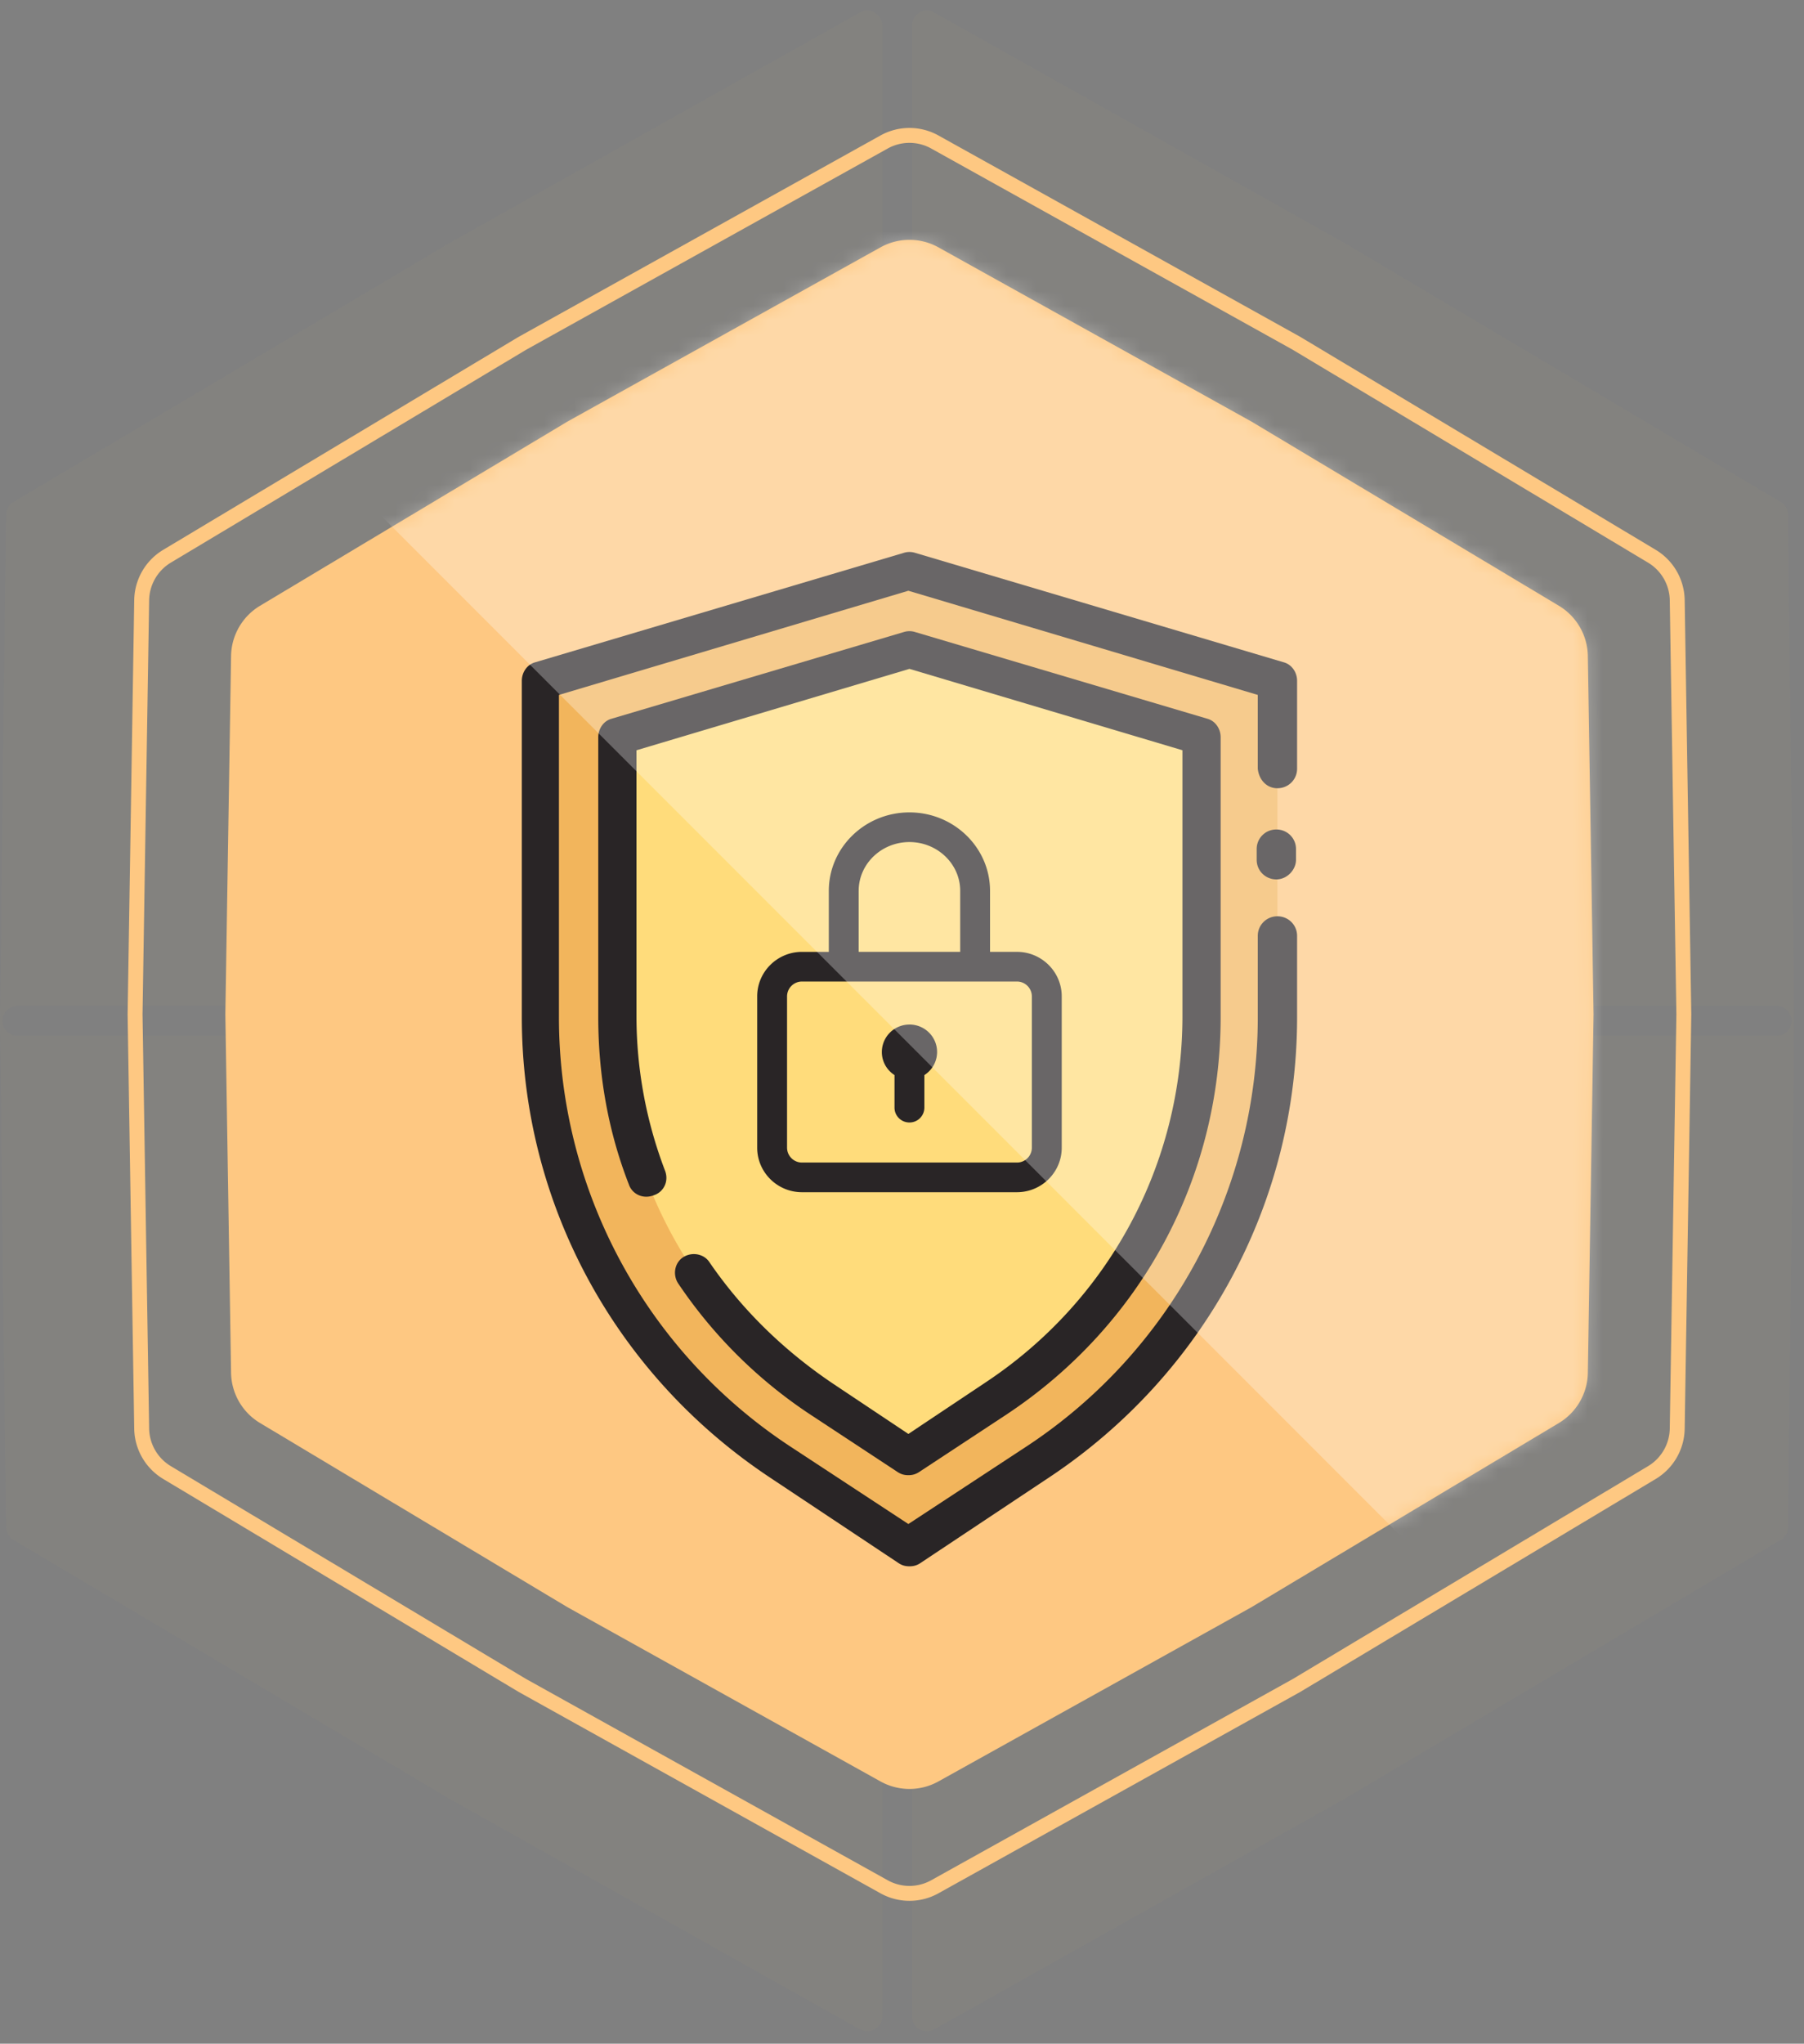 <svg width="121" height="137" fill="none" xmlns="http://www.w3.org/2000/svg"><rect width="100%" height="100%" fill="#808080" stroke="none"/><path fill-rule="evenodd" clip-rule="evenodd" d="M62.168 67.439a1 1 0 01-1-1V1.709a1 1 0 011.49-.872L90.252 16.33l29.189 17.321c.3.178.485.5.489.848l.406 33.939-.406 33.938a.998.998 0 01-.489.848l-29.189 17.321-27.594 15.495a1 1 0 01-1.49-.872v-64.73a1 1 0 011-1h57a1 1 0 000-2h-57zm-4 0a1 1 0 001-1V1.709a1 1 0 00-1.49-.872L30.084 16.33.895 33.653a1 1 0 00-.49.848L0 68.439l.406 33.938a1 1 0 00.49.848l29.188 17.321 27.594 15.495a1 1 0 001.49-.872v-64.73a1 1 0 00-1-1h-57a1 1 0 010-2h57z" fill="#FEC882" fill-opacity=".03"/><path d="M59.056 16.582a4 4 0 013.889 0l20.998 11.68 20.615 12.345a4 4 0 011.944 3.368L106.885 68l-.383 24.025a4 4 0 01-1.944 3.368l-20.615 12.344-20.998 11.681a3.998 3.998 0 01-3.89 0l-20.997-11.681-20.615-12.344a4 4 0 01-1.945-3.368L15.115 68l.383-24.025a4 4 0 011.945-3.368l20.615-12.345 20.998-11.68z" fill="#FEC882"/><path fill-rule="evenodd" clip-rule="evenodd" d="M86.72 23.452L62.458 9.955a3 3 0 00-2.916 0L35.28 23.452 11.461 37.715a3 3 0 00-1.458 2.526L9.56 68l.443 27.76a3 3 0 001.458 2.525l23.82 14.263 24.26 13.496c.908.505 2.01.505 2.917 0l24.262-13.496 23.819-14.263a2.999 2.999 0 001.458-2.526L112.44 68l-.443-27.758a2.999 2.999 0 00-1.458-2.526l-23.82-14.263zm.5-.867L62.945 9.082a4 4 0 00-3.89 0L34.78 22.585 10.948 36.858a4 4 0 00-1.945 3.368L8.56 68l.443 27.775a4 4 0 001.945 3.368l23.832 14.271 24.276 13.504c1.209.673 2.68.673 3.889 0l24.275-13.504 23.833-14.27a4 4 0 001.944-3.369L113.44 68l-.443-27.775a4 4 0 00-1.944-3.368L87.22 22.586z" fill="#FEC882"/><path d="M61 103.764l8.642-5.747c10.034-6.62 16.04-17.823 16.04-29.754V45.712l-24.755-7.348-24.682 7.275V68.19c0 11.93 6.006 23.134 16.04 29.754l8.715 5.82z" fill="#F2B55C"/><path d="M61 97.58l5.86-3.856A30.512 30.512 0 0080.627 68.19V49.421L61 43.601l-19.628 5.82V68.19a30.512 30.512 0 0013.77 25.534L61 97.58z" fill="#FFDC7B"/><path d="M85.682 52.84c.732 0 1.318-.581 1.318-1.309V45.64c0-.582-.366-1.092-.879-1.237l-24.755-7.347a1.255 1.255 0 00-.732 0l-24.755 7.347c-.513.145-.879.655-.879 1.237V68.19c0 12.44 6.225 23.934 16.625 30.845l8.643 5.747c.22.145.439.218.732.218s.513-.073.732-.218l8.643-5.747C80.775 92.124 87 80.63 87 68.19v-5.456c0-.727-.586-1.31-1.318-1.31-.733 0-1.319.583-1.319 1.31v5.456A34.428 34.428 0 0168.91 96.925l-7.983 5.238-7.983-5.238A34.428 34.428 0 0137.49 68.19V46.584l23.437-6.983 23.436 6.983v4.947c.074.728.586 1.31 1.319 1.31z" fill="#292526"/><path d="M86.927 57.641v-.727c0-.727-.586-1.31-1.319-1.31-.732 0-1.318.583-1.318 1.31v.727c0 .728.586 1.31 1.318 1.31.733 0 1.319-.655 1.319-1.31zM66.054 92.706l-5.127 3.419-5.127-3.42c-3.222-2.182-6.005-4.873-8.203-8.074-.366-.582-1.172-.728-1.757-.364-.586.364-.733 1.164-.367 1.746a31.797 31.797 0 008.862 8.802l5.86 3.856c.22.146.439.218.732.218s.513-.072.732-.218l5.86-3.856c9.008-5.965 14.354-15.858 14.354-26.625V49.422c0-.582-.366-1.092-.878-1.237l-19.629-5.82a1.257 1.257 0 00-.732 0l-19.628 5.82c-.513.145-.879.654-.879 1.236v18.77c0 3.855.66 7.638 2.05 11.202.22.655.953 1.019 1.685.728.66-.219 1.026-.946.733-1.673a29.035 29.035 0 01-1.905-10.33V50.295L61 44.838l18.31 5.456v17.823c0 9.966-4.98 19.132-13.256 24.588z" fill="#292526"/><g clip-path="url(#prefix__clip0)" fill="#292526"><path d="M68.21 63.808h-1.805v-4.09c0-2.9-2.425-5.259-5.407-5.259-2.981 0-5.407 2.36-5.407 5.26v4.09h-1.8c-1.657 0-3.004 1.338-3.004 2.983v10.145c0 1.645 1.347 2.983 3.004 2.983H68.21c1.656 0 3.004-1.338 3.004-2.983V66.792c0-1.645-1.348-2.984-3.004-2.984zm-10.616-4.09c0-1.803 1.527-3.27 3.404-3.27 1.878 0 3.405 1.467 3.405 3.27v4.09h-6.81v-4.09zM69.21 76.938a1 1 0 01-1.001.994H53.79a1 1 0 01-1-.994V66.792a1 1 0 011-.995h14.42a1 1 0 011 .995v10.145z"/><path d="M61 68.682a1.846 1.846 0 00-1.852 1.84c0 .648.338 1.218.849 1.546v2.183c0 .55.448.995 1.001.995A.998.998 0 0062 74.25v-2.18c.513-.328.853-.899.853-1.55 0-1.016-.829-1.84-1.852-1.84z"/></g><mask id="prefix__a" maskUnits="userSpaceOnUse" x="15" y="16" width="92" height="104"><path d="M59.056 16.582a4 4 0 013.889 0l20.998 11.68 20.615 12.345a4 4 0 011.944 3.368L106.885 68l-.383 24.025a4 4 0 01-1.944 3.368l-20.615 12.344-20.998 11.681a3.998 3.998 0 01-3.89 0l-20.997-11.681-20.615-12.344a4 4 0 01-1.945-3.368L15.115 68l.383-24.025a4 4 0 011.945-3.368l20.615-12.345 20.998-11.68z" fill="#FEC882"/></mask><g mask="url(#prefix__a)"><path d="M19 28.012l41.012-41.013 79.885 79.885-41.013 41.012L19 28.012z" fill="#fff" fill-opacity=".3"/></g><defs><clipPath id="prefix__clip0"><path fill="#fff" transform="translate(48.183 54.459)" d="M0 0h25.634v25.461H0z"/></clipPath></defs></svg>
